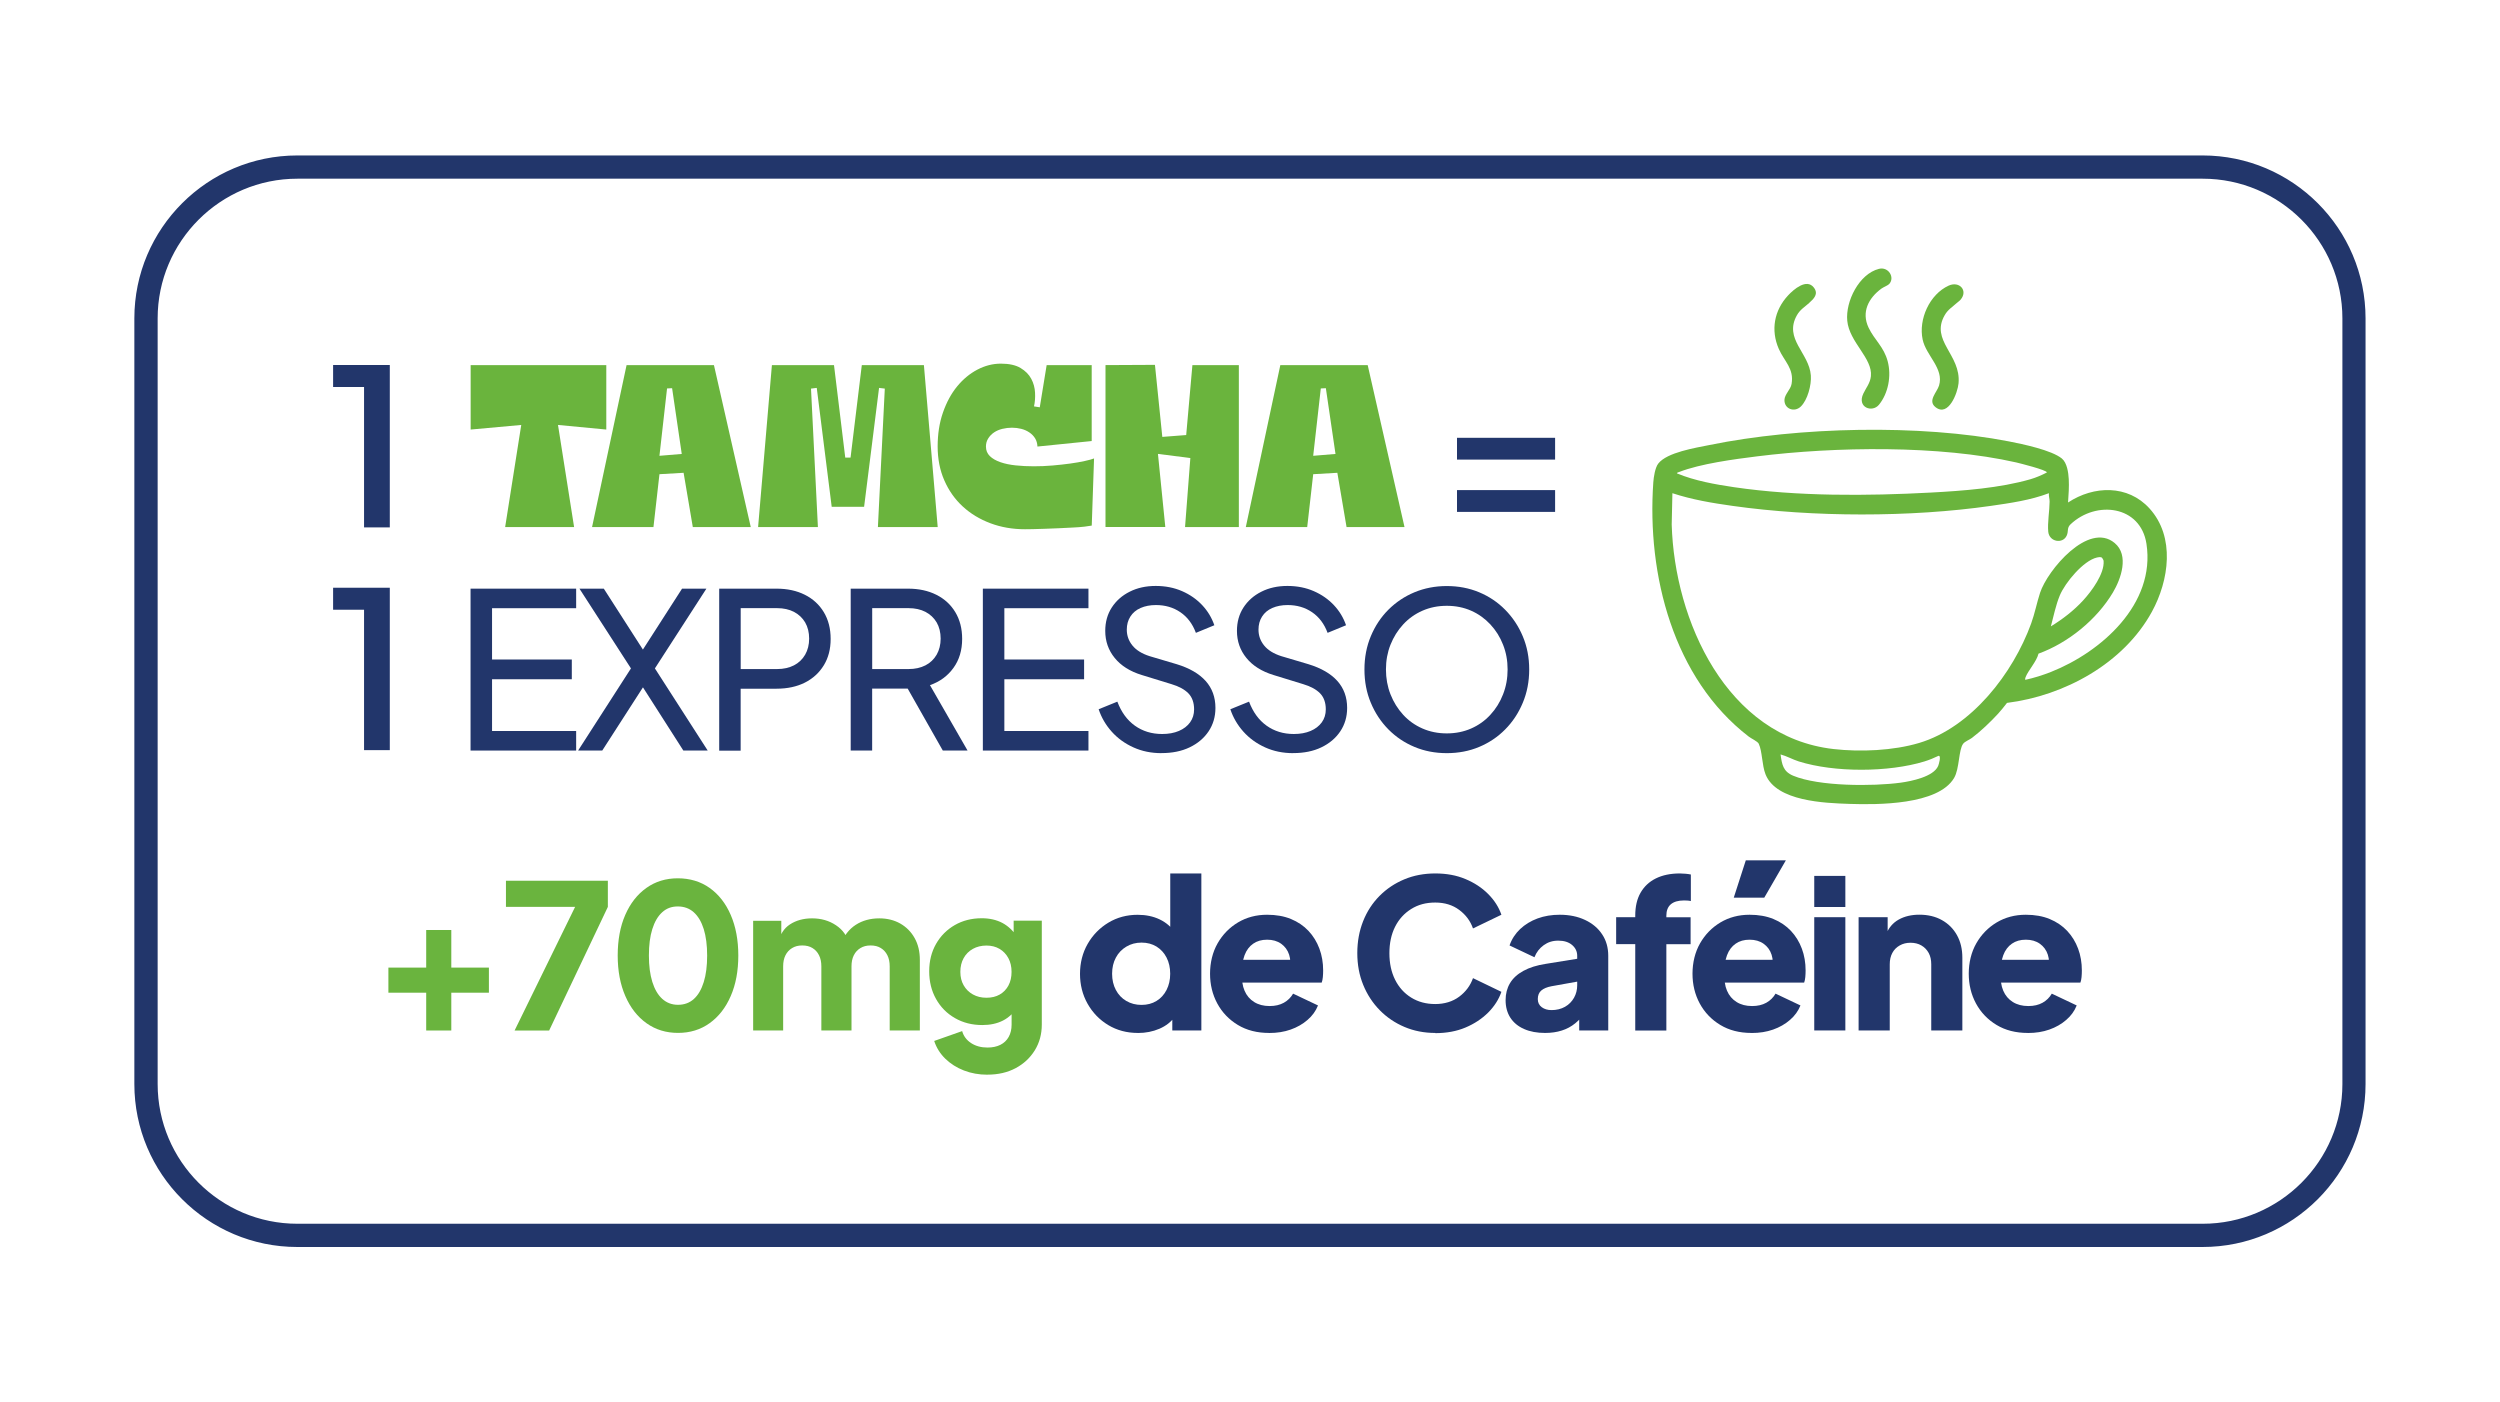 <?xml version="1.0" encoding="UTF-8"?>
<svg id="Calque_1" xmlns="http://www.w3.org/2000/svg" version="1.1" viewBox="0 0 500 280.49">
  <!-- Generator: Adobe Illustrator 30.0.0, SVG Export Plug-In . SVG Version: 2.1.1 Build 123)  -->
  <defs>
    <style>
      .st0 {
        fill: none;
      }

      .st1 {
        fill: #6ab43e;
      }

      .st2 {
        fill: #6ab43d;
      }

      .st3, .st4 {
        fill: #22366b;
      }

      .st4 {
        stroke: #22366b;
        stroke-miterlimit: 10;
        stroke-width: 2px;
      }
    </style>
  </defs>
  <g>
    <path class="st2" d="M101.03,105.41l3.22-20.42-10.12.92v-12.88h27.13v12.88l-9.66-.92,3.22,20.42h-13.8.01Z"/>
    <path class="st2" d="M125.31,73.03h17.48l7.36,32.38h-11.59l-1.84-10.85-4.83.28-1.2,10.58h-12.28l6.9-32.38h0ZM136.35,90.79l-1.93-13.15-1.01.05-1.52,13.47,4.46-.37h0Z"/>
    <path class="st2" d="M172.82,101.36h-6.48l-2.99-23.78-1.15.14,1.38,27.69h-11.96l2.76-32.38h12.42l2.25,18.49h1.06l2.25-18.49h12.42l2.76,32.38h-11.96l1.38-27.69-1.15-.14-2.99,23.78h0Z"/>
    <path class="st2" d="M207.95,81.49l1.38-8.46h9.01v15.18l-10.85,1.1c-.03-.64-.19-1.2-.48-1.66-.29-.46-.67-.85-1.15-1.17s-1.01-.56-1.61-.71-1.22-.23-1.86-.23-1.28.08-1.91.23-1.18.39-1.66.71c-.48.32-.87.72-1.17,1.2-.31.48-.46,1.02-.46,1.63,0,.77.26,1.4.78,1.91s1.23.91,2.12,1.22,1.91.52,3.06.64,2.35.18,3.61.18,2.51-.05,3.77-.16c1.26-.11,2.43-.24,3.52-.39,1.09-.15,2.05-.32,2.9-.51.84-.18,1.46-.35,1.86-.51l-.46,13.43c-.28.06-.75.13-1.43.21-.67.08-1.46.14-2.35.18-.89.05-1.82.09-2.81.14-.98.05-1.92.08-2.81.11s-1.69.05-2.41.07-1.23.02-1.54.02c-2.48,0-4.79-.4-6.92-1.2-2.13-.8-3.98-1.92-5.54-3.36s-2.79-3.18-3.68-5.22-1.33-4.3-1.33-6.78.35-4.74,1.06-6.78c.71-2.04,1.65-3.78,2.83-5.22,1.18-1.44,2.53-2.56,4.05-3.36s3.09-1.2,4.71-1.2,2.97.29,3.93.87c.97.58,1.68,1.3,2.14,2.16s.71,1.79.76,2.78c.05,1-.02,1.91-.21,2.74l1.15.18v.03Z"/>
    <path class="st2" d="M232.46,87.38l4.78-.37,1.24-13.98h9.29v32.38h-10.76l1.06-13.8-6.48-.83,1.47,14.62h-11.96v-32.38l9.89-.05,1.47,14.4h0Z"/>
    <path class="st2" d="M256.06,73.03h17.48l7.36,32.38h-11.59l-1.84-10.85-4.83.28-1.2,10.58h-12.28l6.9-32.38h0ZM267.1,90.79l-1.93-13.15-1.01.05-1.52,13.47,4.46-.37Z"/>
  </g>
  <g>
    <path class="st2" d="M412.38,91.71c1.03.86,1.3,2.8,1.37,4.1.09,1.56-.04,3.14-.14,4.69,5.15-3.4,11.95-3.59,16.29,1.19,5.18,5.7,3.9,14.41.48,20.66-5.66,10.35-17.49,16.79-28.98,18.23-.57.72-1.15,1.48-1.77,2.15-1.56,1.69-3.41,3.46-5.24,4.85-.47.36-1.4.71-1.75,1.16-.94,1.22-.72,4.99-1.82,6.85-3.2,5.44-15.4,5.37-20.93,5.19-4.93-.17-14.61-.49-16.78-5.9-.73-1.83-.64-4.6-1.36-6.13-.22-.47-1.53-1.06-2-1.43-15.09-11.61-20.39-32.33-19.09-50.84.07-1.05.36-2.95.99-3.76,1.74-2.26,7.51-3.16,10.26-3.72,17.82-3.64,42.04-4.19,59.87-.72,2.68.52,8.58,1.75,10.61,3.44h-.01ZM335.4,94.68c3.53,1.47,7.63,2.2,11.42,2.76,12.69,1.86,26.6,1.76,39.41,1.07,6.33-.34,13.8-.9,19.88-2.67,1.07-.31,2.29-.83,3.27-1.35,0-.48-5.45-1.84-6.17-2.01-15.32-3.47-36.17-3.16-51.78-1.21-4.59.57-11.38,1.48-15.6,3.13-.14.05-.46.11-.44.28h.01ZM409.79,98.64c-3.73,1.41-7.7,1.97-11.64,2.54-16.06,2.3-35.57,2.27-51.63,0-4.1-.58-8.09-1.24-12.04-2.54l-.14,6.27c.55,19.18,10.96,42.48,32.38,44.9,5.37.61,11.92.33,17.11-1.22,10.48-3.14,18.79-13.95,22.4-23.89.73-2,1.13-4.14,1.78-6.13,1.47-4.52,9.69-14.34,14.92-9.97,2.95,2.46,1.26,7.2-.35,9.9-3.24,5.44-8.96,10.08-14.88,12.23-.39,1.6-2.07,3.35-2.59,4.72-.07.17-.1.34-.07.52,1.76-.38,3.5-.93,5.17-1.59,10.02-3.97,20.94-13.57,19.08-25.63-1.18-7.65-10.05-8.73-15.18-3.89-.79.75-.35,1.35-.78,2.28-.78,1.69-3.47,1.25-3.68-.78-.18-1.78.26-4.23.27-6.06,0-.56-.2-1.08-.14-1.65h.01ZM420.3,111.48c-.3-.1-.6-.05-.9.02-2.73.62-6.39,5.05-7.44,7.59-.82,1.97-1.23,4.14-1.79,6.19,2.36-1.45,4.58-3.15,6.47-5.21,1.67-1.82,4.29-5.34,4.08-7.9-.01-.17-.31-.66-.42-.7h0ZM356.11,150.87c.28,2.02.5,3.42,2.52,4.27,5.15,2.16,16.01,2.15,21.53,1.39,2.1-.29,6.55-1.18,7.47-3.34.13-.3.66-2.08.08-2.03-.91.44-1.86.83-2.83,1.13-7.2,2.2-17.98,2.23-25.11,0-1.24-.39-2.41-1.07-3.67-1.41h.01Z"/>
    <path class="st2" d="M377.83,56.8c-.27.3-1.13.62-1.53.91-2.59,1.89-4.07,4.71-2.58,7.83,1.17,2.46,3.05,3.81,3.82,6.73s.12,6.38-1.74,8.67c-1.35,1.66-4.45.56-3.14-2.21.55-1.17,1.37-2.08,1.52-3.49.37-3.61-4.32-6.78-4.73-11.09-.37-3.88,2.36-9.37,6.34-10.38,1.88-.48,3.24,1.7,2.05,3.03h0Z"/>
    <path class="st2" d="M391.38,60.58c-.87.79-1.8,1.34-2.42,2.42-2.99,5.15,3.27,7.89,2.75,13.66-.17,1.89-2.02,6.83-4.61,4.77-1.62-1.28.29-2.96.71-4.32,1.03-3.41-2.59-5.97-3.28-9.2-.86-4.05,1.38-9.03,5.19-10.78,2.16-.99,3.94.99,2.4,2.8-.23.27-.5.43-.74.65Z"/>
    <path class="st2" d="M361.84,60.59c-.92.82-1.82,1.32-2.47,2.48-2.65,4.74,2.48,7.52,2.8,12.03.14,1.87-.64,4.9-2.02,6.22-1.28,1.22-3.31.47-3.26-1.34.03-1.11,1.24-2.07,1.43-3.2.52-3.08-1.46-4.49-2.56-7-1.65-3.76-.92-7.72,1.87-10.71,1.11-1.19,3.68-3.43,5.13-1.57,1.01,1.29.01,2.25-.92,3.08h0Z"/>
  </g>
  <path class="st3" d="M227.57,206.59c-2.21,0-4.19-.53-5.93-1.58-1.74-1.05-3.12-2.48-4.13-4.27-1.01-1.8-1.51-3.79-1.51-5.97s.51-4.21,1.53-5.99,2.41-3.2,4.15-4.25c1.74-1.05,3.69-1.57,5.85-1.57,1.66,0,3.13.31,4.42.93s2.3,1.5,3.05,2.63l-.95,1.25v-13.07h6.22v31.4h-5.81v-4.15l.58,1.29c-.77,1.11-1.83,1.94-3.15,2.51-1.33.57-2.76.85-4.31.85h-.01ZM228.31,200.98c1.13,0,2.13-.26,2.99-.79.86-.52,1.53-1.26,2.01-2.2s.73-2.02.73-3.24-.24-2.29-.73-3.24c-.48-.94-1.16-1.67-2.01-2.2-.86-.52-1.85-.79-2.99-.79s-2.15.27-3.05.81c-.9.54-1.6,1.27-2.09,2.2-.5.93-.75,2-.75,3.22s.25,2.3.75,3.24,1.19,1.68,2.09,2.2c.9.53,1.91.79,3.05.79Z"/>
  <path class="st3" d="M253.83,206.59c-2.41,0-4.49-.53-6.26-1.6-1.77-1.07-3.14-2.5-4.11-4.29-.97-1.8-1.45-3.79-1.45-5.97s.5-4.29,1.51-6.06,2.37-3.16,4.09-4.19c1.72-1.02,3.65-1.53,5.81-1.53,1.8,0,3.39.28,4.77.85s2.55,1.36,3.51,2.38c.95,1.02,1.68,2.2,2.18,3.55.5,1.34.75,2.8.75,4.38,0,.44-.02.88-.06,1.31s-.12.8-.23,1.1h-16.97v-4.56h13.44l-2.94,2.16c.28-1.19.26-2.24-.04-3.17-.3-.93-.84-1.66-1.6-2.2-.76-.54-1.69-.81-2.8-.81s-2.01.26-2.78.79-1.36,1.3-1.74,2.32c-.39,1.02-.54,2.27-.46,3.73-.11,1.27.04,2.39.46,3.36.41.97,1.05,1.72,1.91,2.26s1.89.81,3.11.81c1.11,0,2.05-.22,2.84-.66s1.4-1.05,1.85-1.82l4.98,2.36c-.44,1.11-1.14,2.08-2.1,2.9-.95.83-2.08,1.47-3.38,1.93-1.3.46-2.72.68-4.27.68h-.02Z"/>
  <path class="st3" d="M287.06,206.59c-2.21,0-4.27-.4-6.16-1.2s-3.55-1.92-4.96-3.36-2.51-3.12-3.3-5.06c-.79-1.94-1.18-4.05-1.18-6.35s.39-4.42,1.16-6.37,1.87-3.64,3.28-5.06,3.06-2.53,4.96-3.32c1.89-.79,3.96-1.18,6.2-1.18s4.25.37,6.03,1.12c1.79.75,3.3,1.74,4.54,2.99,1.24,1.24,2.13,2.63,2.65,4.15l-5.68,2.74c-.52-1.49-1.44-2.73-2.76-3.71-1.31-.98-2.91-1.47-4.79-1.47s-3.43.43-4.81,1.29-2.46,2.04-3.22,3.55c-.76,1.51-1.14,3.27-1.14,5.29s.38,3.79,1.14,5.31,1.83,2.71,3.22,3.57c1.38.86,2.99,1.29,4.81,1.29s3.48-.49,4.79-1.47,2.23-2.22,2.76-3.71l5.68,2.74c-.52,1.52-1.41,2.9-2.65,4.15-1.25,1.24-2.76,2.24-4.54,2.99s-3.79,1.12-6.03,1.12v-.04Z"/>
  <path class="st3" d="M309.04,206.59c-1.63,0-3.04-.26-4.23-.79-1.19-.52-2.1-1.28-2.74-2.26-.63-.98-.95-2.15-.95-3.51,0-1.27.29-2.4.87-3.38.58-.98,1.47-1.81,2.68-2.47,1.2-.66,2.7-1.14,4.5-1.41l6.93-1.12v4.56l-5.81,1.04c-.89.17-1.56.45-2.03.85-.47.4-.7.97-.7,1.72,0,.69.26,1.23.79,1.62s1.18.58,1.95.58c1.02,0,1.92-.22,2.7-.66.77-.44,1.37-1.04,1.8-1.8.43-.76.64-1.6.64-2.51v-5.89c0-.86-.34-1.58-1.02-2.16s-1.6-.87-2.76-.87-2.08.31-2.92.91c-.84.61-1.46,1.41-1.85,2.41l-4.98-2.36c.44-1.27,1.15-2.36,2.12-3.28.97-.91,2.13-1.62,3.48-2.12,1.36-.5,2.84-.74,4.44-.74,1.91,0,3.6.35,5.06,1.04,1.47.69,2.61,1.65,3.42,2.88.82,1.23,1.22,2.66,1.22,4.29v14.93h-5.81v-3.65l1.41-.25c-.66,1-1.4,1.82-2.2,2.47-.8.65-1.7,1.14-2.7,1.45-1,.32-2.1.48-3.32.48h.01Z"/>
  <path class="st3" d="M327.05,206.09v-17.26h-3.82v-5.39h3.82v-.33c0-1.8.35-3.32,1.06-4.56.71-1.24,1.72-2.2,3.05-2.86s2.93-1,4.81-1c.36,0,.75.02,1.16.06.42.04.76.09,1.04.15v5.31c-.28-.06-.52-.09-.73-.1-.21-.02-.42-.02-.64-.02-1.16,0-2.04.26-2.64.77-.59.51-.89,1.27-.89,2.26v.33h4.85v5.39h-4.85v17.26h-6.22,0Z"/>
  <path class="st3" d="M350.32,206.59c-2.41,0-4.49-.53-6.26-1.6-1.77-1.07-3.14-2.5-4.11-4.29-.97-1.8-1.45-3.79-1.45-5.97s.5-4.29,1.51-6.06,2.37-3.16,4.09-4.19c1.72-1.02,3.65-1.53,5.81-1.53,1.8,0,3.39.28,4.77.85,1.38.57,2.55,1.36,3.51,2.38.95,1.02,1.68,2.2,2.18,3.55.5,1.34.75,2.8.75,4.38,0,.44-.02.88-.06,1.31s-.12.8-.23,1.1h-16.97v-4.56h13.44l-2.94,2.16c.28-1.19.26-2.24-.04-3.17-.3-.93-.84-1.66-1.6-2.2s-1.69-.81-2.8-.81-2.01.26-2.78.79-1.36,1.3-1.74,2.32c-.39,1.02-.54,2.27-.46,3.73-.11,1.27.04,2.39.46,3.36.41.97,1.05,1.72,1.91,2.26.86.54,1.89.81,3.11.81,1.11,0,2.05-.22,2.84-.66s1.4-1.05,1.85-1.82l4.98,2.36c-.44,1.11-1.14,2.08-2.1,2.9-.95.83-2.08,1.47-3.38,1.93-1.3.46-2.72.68-4.27.68h-.02ZM346.75,179.54l2.41-7.47h8.01l-4.32,7.47h-6.1Z"/>
  <path class="st3" d="M362.85,181.4v-6.22h6.22v6.22h-6.22ZM362.85,206.09v-22.65h6.22v22.65h-6.22Z"/>
  <path class="st3" d="M371.72,206.09v-22.65h5.81v4.48l-.33-1c.53-1.36,1.38-2.36,2.55-3.01,1.17-.65,2.55-.97,4.13-.97,1.71,0,3.22.36,4.5,1.08,1.29.72,2.29,1.72,3.01,3.01s1.08,2.79,1.08,4.5v14.56h-6.22v-13.23c0-.89-.17-1.65-.52-2.28-.35-.63-.83-1.13-1.45-1.49s-1.35-.54-2.18-.54-1.52.18-2.16.54-1.13.86-1.47,1.49c-.35.64-.52,1.4-.52,2.28v13.23h-6.23Z"/>
  <path class="st3" d="M405.57,206.59c-2.41,0-4.49-.53-6.26-1.6-1.77-1.07-3.14-2.5-4.11-4.29-.97-1.8-1.45-3.79-1.45-5.97s.5-4.29,1.51-6.06,2.37-3.16,4.09-4.19c1.72-1.02,3.65-1.53,5.81-1.53,1.8,0,3.39.28,4.77.85s2.55,1.36,3.51,2.38c.95,1.02,1.68,2.2,2.18,3.55.5,1.34.75,2.8.75,4.38,0,.44-.02.88-.06,1.31s-.12.8-.23,1.1h-16.97v-4.56h13.44l-2.94,2.16c.28-1.19.26-2.24-.04-3.17-.3-.93-.84-1.66-1.6-2.2s-1.69-.81-2.8-.81-2.01.26-2.78.79-1.36,1.3-1.74,2.32c-.39,1.02-.54,2.27-.46,3.73-.11,1.27.04,2.39.46,3.36.41.97,1.05,1.72,1.91,2.26.86.54,1.89.81,3.11.81,1.11,0,2.05-.22,2.84-.66s1.4-1.05,1.85-1.82l4.98,2.36c-.44,1.11-1.14,2.08-2.1,2.9-.95.83-2.08,1.47-3.38,1.93s-2.72.68-4.27.68h-.02Z"/>
  <path class="st3" d="M72.81,105.48v-28.08h-6.19v-4.4h11.34v32.48s-5.15,0-5.15,0Z"/>
  <path class="st3" d="M291.4,91.92v-4.36h19.62v4.36h-19.62ZM291.4,102.38v-4.36h19.62v4.36h-19.62Z"/>
  <path class="st3" d="M72.81,150.03v-28.08h-6.19v-4.4h11.34v32.48s-5.15,0-5.15,0Z"/>
  <g>
    <path class="st0" d="M59.47,35.94h381.06c15.31,0,27.75,12.43,27.75,27.75v153.12c0,15.31-12.43,27.75-27.75,27.75H59.47c-15.31,0-27.75-12.43-27.75-27.75V63.68c0-15.31,12.43-27.75,27.75-27.75h0Z"/>
    <path class="st4" d="M440.53,32.09H59.47c-17.42,0-31.6,14.17-31.6,31.59v153.13c0,17.42,14.17,31.59,31.59,31.59h381.06c17.42,0,31.59-14.17,31.59-31.59V63.68c0-17.42-14.17-31.59-31.59-31.59h.01ZM469.48,216.81c0,15.96-12.98,28.94-28.94,28.94H59.47c-15.96,0-28.94-12.98-28.94-28.94V63.68c0-15.96,12.99-28.94,28.95-28.94h381.06c15.96,0,28.94,12.98,28.94,28.94v153.13Z"/>
  </g>
  <g>
    <path class="st3" d="M94.11,150.11v-32.38h21.12v3.91h-16.82v10.26h15.95v3.95h-15.95v10.35h16.82v3.91h-21.12Z"/>
    <path class="st3" d="M115.62,150.11l10.57-16.43-10.3-15.95h4.87l8.73,13.6h-1.82l8.74-13.6h4.87l-10.3,15.95,10.56,16.43h-4.87l-9-14.08,1.82.04-9.04,14.04h-4.83Z"/>
    <path class="st3" d="M143.84,150.11v-32.38h11.47c2.15,0,4.03.41,5.65,1.22s2.89,1.97,3.8,3.48,1.37,3.29,1.37,5.35-.46,3.79-1.37,5.28c-.91,1.49-2.18,2.65-3.78,3.46-1.61.81-3.5,1.22-5.68,1.22h-7.17v12.39h-4.3v-.02ZM148.14,133.81h7.3c1.27,0,2.39-.25,3.35-.74.95-.49,1.7-1.2,2.24-2.13.53-.93.8-2,.8-3.22s-.27-2.33-.8-3.24c-.54-.91-1.29-1.61-2.24-2.11-.96-.49-2.08-.74-3.35-.74h-7.3v12.17h0Z"/>
    <path class="st3" d="M170.14,150.11v-32.38h11.47c2.15,0,4.03.41,5.65,1.22s2.89,1.97,3.8,3.48,1.37,3.29,1.37,5.35c0,2.26-.58,4.2-1.74,5.8-1.16,1.61-2.72,2.76-4.7,3.45l7.52,13.08h-4.95l-7.96-14.04,2.87,1.65h-9.04v12.39h-4.3.01ZM174.44,133.81h7.3c1.27,0,2.39-.25,3.35-.74.95-.49,1.7-1.2,2.24-2.13.53-.93.8-2,.8-3.22s-.27-2.33-.8-3.24c-.54-.91-1.29-1.61-2.24-2.11-.96-.49-2.08-.74-3.35-.74h-7.3v12.17h0Z"/>
    <path class="st3" d="M196.57,150.11v-32.38h21.12v3.91h-16.82v10.26h15.95v3.95h-15.95v10.35h16.82v3.91h-21.12Z"/>
    <path class="st3" d="M232.29,150.63c-2.03,0-3.9-.38-5.6-1.15-1.71-.77-3.16-1.82-4.35-3.15-1.19-1.33-2.06-2.83-2.61-4.48l3.74-1.52c.79,2.09,1.95,3.69,3.5,4.8s3.37,1.67,5.46,1.67c1.27,0,2.39-.2,3.35-.61.95-.4,1.7-.98,2.24-1.72.53-.74.8-1.6.8-2.59,0-1.36-.39-2.44-1.15-3.22-.77-.78-1.89-1.39-3.37-1.83l-5.95-1.83c-2.35-.72-4.15-1.86-5.41-3.41s-1.89-3.35-1.89-5.41c0-1.77.43-3.32,1.3-4.67s2.07-2.41,3.59-3.17c1.52-.77,3.25-1.15,5.2-1.15s3.7.35,5.28,1.04,2.92,1.63,4.02,2.8,1.91,2.51,2.43,4.02l-3.69,1.52c-.67-1.8-1.7-3.17-3.11-4.13s-3.04-1.43-4.89-1.43c-1.16,0-2.18.2-3.07.59-.88.39-1.56.96-2.04,1.72-.48.75-.71,1.62-.71,2.61,0,1.19.38,2.25,1.13,3.17.75.93,1.9,1.64,3.43,2.13l5.43,1.61c2.55.78,4.48,1.9,5.78,3.35,1.3,1.45,1.96,3.25,1.96,5.39,0,1.77-.46,3.33-1.37,4.69-.91,1.36-2.18,2.43-3.79,3.2-1.6.77-3.48,1.15-5.63,1.15h-.01Z"/>
    <path class="st3" d="M258.63,150.63c-2.03,0-3.9-.38-5.6-1.15-1.71-.77-3.16-1.82-4.35-3.15-1.19-1.33-2.06-2.83-2.61-4.48l3.74-1.52c.79,2.09,1.95,3.69,3.5,4.8s3.37,1.67,5.46,1.67c1.27,0,2.39-.2,3.35-.61.95-.4,1.7-.98,2.24-1.72.53-.74.8-1.6.8-2.59,0-1.36-.39-2.44-1.15-3.22-.77-.78-1.89-1.39-3.37-1.83l-5.95-1.83c-2.35-.72-4.15-1.86-5.41-3.41s-1.89-3.35-1.89-5.41c0-1.77.43-3.32,1.3-4.67s2.07-2.41,3.59-3.17c1.52-.77,3.25-1.15,5.2-1.15s3.7.35,5.28,1.04,2.92,1.63,4.02,2.8,1.91,2.51,2.43,4.02l-3.69,1.52c-.67-1.8-1.7-3.17-3.11-4.13s-3.04-1.43-4.89-1.43c-1.16,0-2.18.2-3.07.59-.88.39-1.56.96-2.04,1.72-.48.75-.71,1.62-.71,2.61,0,1.19.38,2.25,1.13,3.17.75.93,1.9,1.64,3.43,2.13l5.43,1.61c2.55.78,4.48,1.9,5.78,3.35,1.3,1.45,1.96,3.25,1.96,5.39,0,1.77-.46,3.33-1.37,4.69s-2.18,2.43-3.79,3.2c-1.6.77-3.48,1.15-5.63,1.15h0Z"/>
    <path class="st3" d="M289.36,150.63c-2.32,0-4.47-.41-6.45-1.24-1.99-.83-3.72-1.99-5.22-3.5-1.49-1.51-2.67-3.28-3.52-5.32-.86-2.04-1.28-4.27-1.28-6.67s.42-4.63,1.28-6.67c.85-2.04,2.03-3.81,3.52-5.3,1.5-1.49,3.23-2.65,5.22-3.48,1.98-.82,4.13-1.24,6.45-1.24s4.47.41,6.46,1.24c1.99.83,3.72,1.99,5.21,3.5s2.67,3.27,3.52,5.3c.86,2.03,1.29,4.25,1.29,6.65s-.43,4.63-1.29,6.67c-.85,2.04-2.03,3.82-3.52,5.32-1.49,1.51-3.23,2.67-5.21,3.5s-4.14,1.24-6.46,1.24ZM289.36,146.68c1.77,0,3.39-.33,4.87-.98,1.48-.65,2.76-1.56,3.84-2.74,1.09-1.17,1.94-2.54,2.54-4.09.61-1.55.91-3.21.91-4.98s-.3-3.42-.91-4.95c-.6-1.54-1.45-2.89-2.54-4.06s-2.37-2.09-3.84-2.74c-1.48-.65-3.1-.98-4.87-.98s-3.39.33-4.87.98-2.76,1.56-3.85,2.74-1.93,2.53-2.54,4.06-.91,3.19-.91,4.95.3,3.43.91,4.98,1.46,2.91,2.54,4.09,2.37,2.09,3.85,2.74,3.1.98,4.87.98Z"/>
  </g>
  <g>
    <path class="st1" d="M85.24,206.1v-7.56h-7.56v-5.02h7.56v-7.52h5.02v7.52h7.52v5.02h-7.52v7.56h-5.02Z"/>
    <path class="st1" d="M102.92,206.1l12.1-24.72h-13.83v-5.23h20.38v5.23l-11.74,24.72h-6.91Z"/>
    <path class="st1" d="M135.6,206.58c-2.38,0-4.48-.64-6.29-1.93-1.81-1.29-3.22-3.09-4.24-5.43-1.02-2.33-1.53-5.04-1.53-8.12s.5-5.81,1.51-8.12c1-2.3,2.41-4.1,4.22-5.39s3.9-1.93,6.29-1.93,4.56.64,6.37,1.93,3.22,3.09,4.22,5.41c1,2.32,1.51,5.02,1.51,8.1s-.5,5.78-1.51,8.1c-1,2.32-2.41,4.13-4.22,5.43s-3.92,1.95-6.33,1.95ZM135.6,200.96c1.26,0,2.32-.39,3.18-1.17.86-.78,1.51-1.9,1.97-3.38.46-1.47.68-3.24.68-5.3s-.23-3.83-.68-5.29c-.46-1.46-1.12-2.58-1.99-3.36-.87-.78-1.94-1.17-3.2-1.17s-2.28.39-3.13,1.17c-.86.78-1.51,1.9-1.97,3.36-.46,1.46-.68,3.22-.68,5.29s.23,3.79.68,5.26c.46,1.47,1.12,2.61,1.99,3.4.87.79,1.92,1.19,3.15,1.19Z"/>
    <path class="st1" d="M150.63,206.1v-21.94h5.63v5.34l-.6-.88c.32-1.69,1.1-2.93,2.33-3.74,1.23-.8,2.71-1.21,4.42-1.21,1.82,0,3.42.46,4.8,1.39,1.38.92,2.24,2.16,2.59,3.72l-1.73.16c.72-1.79,1.75-3.12,3.09-3.98,1.34-.86,2.91-1.29,4.7-1.29,1.58,0,2.98.35,4.2,1.04,1.22.7,2.18,1.67,2.87,2.91.7,1.25,1.04,2.7,1.04,4.36v14.11h-6.03v-12.82c0-.86-.15-1.59-.46-2.21s-.74-1.1-1.31-1.45c-.56-.35-1.25-.52-2.05-.52s-1.45.17-2.03.52c-.58.35-1.02.83-1.33,1.45-.31.62-.46,1.35-.46,2.21v12.82h-6.03v-12.82c0-.86-.15-1.59-.46-2.21-.31-.62-.74-1.1-1.31-1.45-.56-.35-1.25-.52-2.05-.52s-1.45.17-2.03.52c-.58.35-1.02.83-1.33,1.45-.31.62-.46,1.35-.46,2.21v12.82h-6.03Z"/>
    <path class="st1" d="M197.49,214.94c-1.69,0-3.26-.28-4.7-.84-1.45-.56-2.69-1.35-3.72-2.35-1.03-1-1.78-2.19-2.23-3.56l5.59-1.97c.29,1.02.9,1.82,1.81,2.41.91.59,2,.88,3.26.88.99,0,1.85-.18,2.57-.54.72-.36,1.28-.89,1.67-1.59.39-.7.58-1.51.58-2.45v-5.02l1.17,1.45c-.75,1.23-1.72,2.15-2.89,2.75-1.18.6-2.56.9-4.14.9-2.04,0-3.86-.46-5.47-1.39-1.61-.92-2.87-2.2-3.78-3.82-.91-1.62-1.37-3.46-1.37-5.53s.46-3.89,1.37-5.49c.91-1.59,2.16-2.85,3.74-3.76,1.58-.91,3.38-1.37,5.39-1.37,1.58,0,2.96.32,4.14.94,1.18.63,2.18,1.59,3.01,2.87l-.76,1.45v-4.78h5.63v20.78c0,1.93-.47,3.65-1.41,5.17-.94,1.51-2.22,2.7-3.84,3.56-1.62.86-3.49,1.29-5.61,1.29ZM197.29,199.55c1.02,0,1.9-.21,2.65-.64.75-.43,1.33-1.03,1.75-1.81.42-.78.62-1.69.62-2.73s-.21-1.96-.64-2.75c-.43-.79-1.02-1.41-1.77-1.85-.75-.44-1.62-.66-2.61-.66s-1.92.22-2.71.66c-.79.44-1.41,1.06-1.85,1.85-.44.79-.66,1.71-.66,2.75s.22,1.92.66,2.69,1.06,1.39,1.85,1.83c.79.44,1.69.66,2.71.66Z"/>
  </g>
</svg>